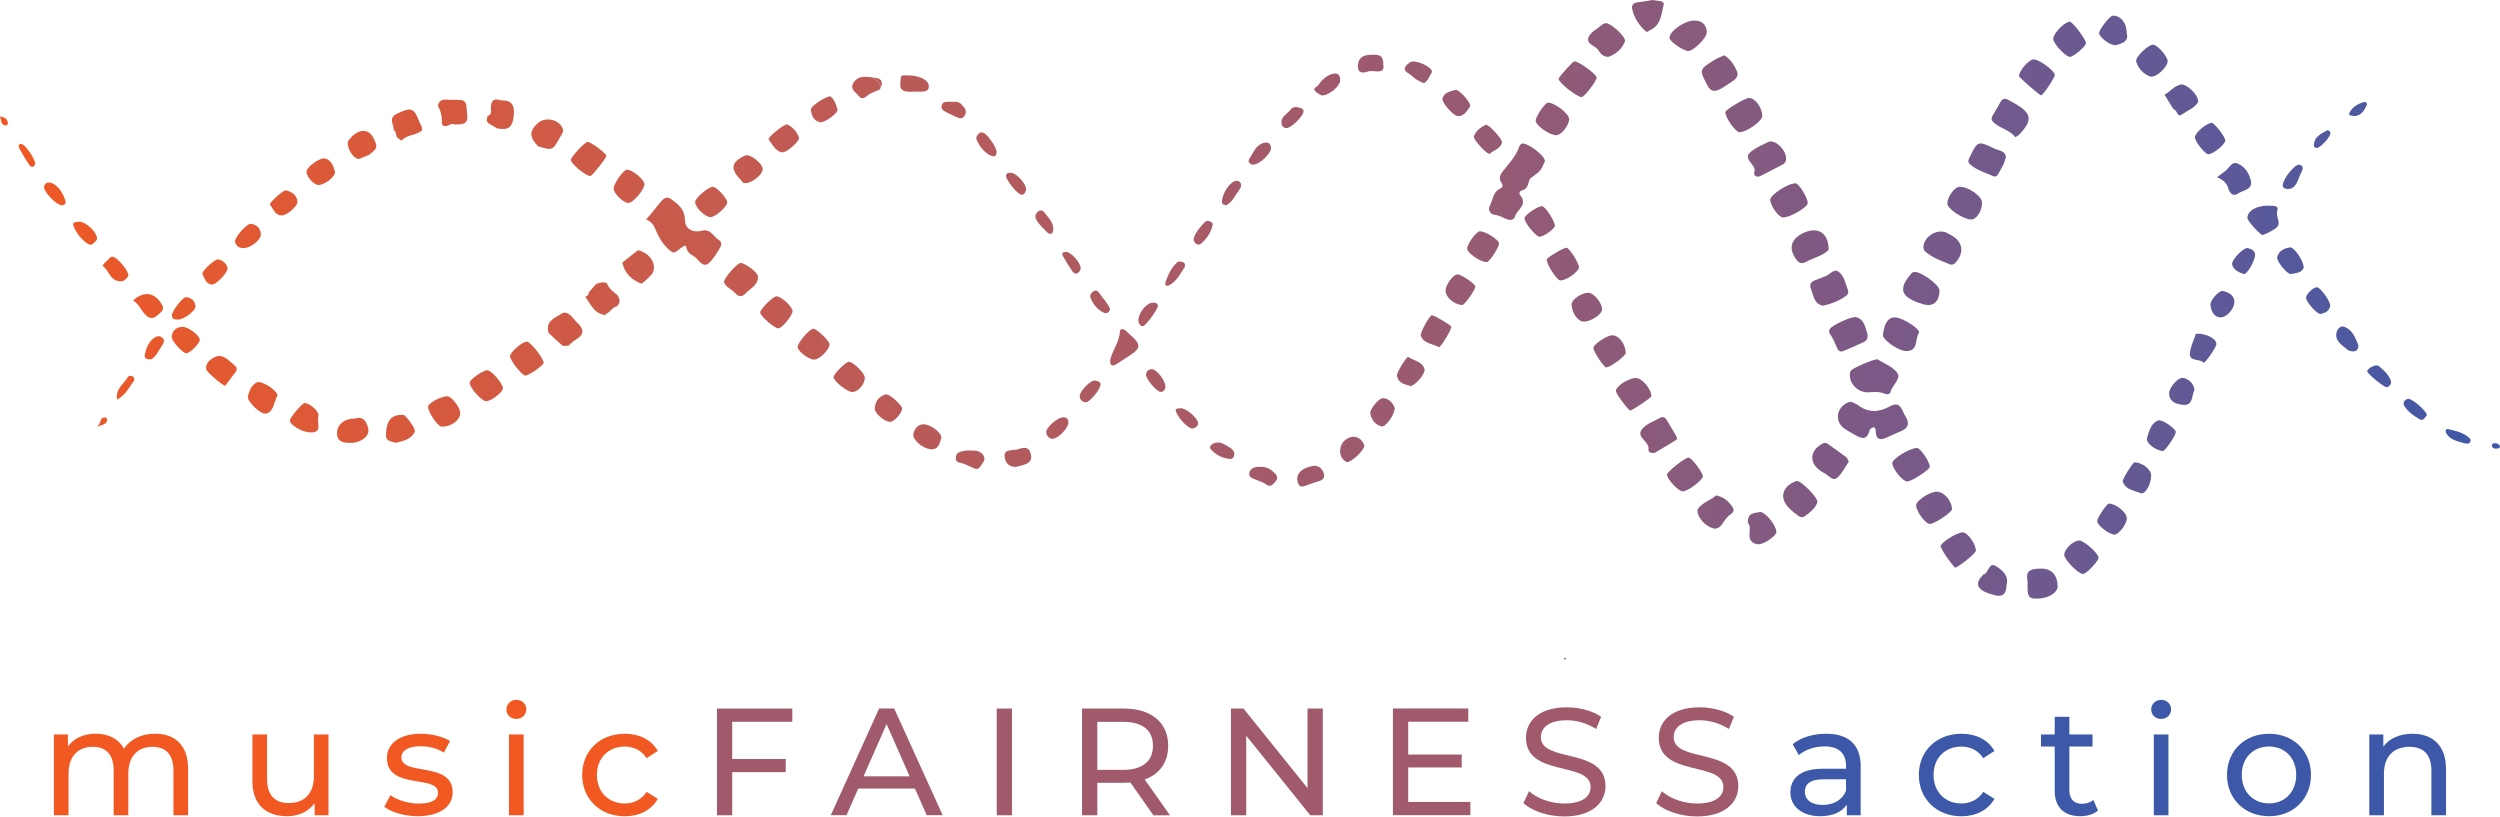 <?xml version="1.0" encoding="UTF-8"?>
<svg id="Layer_1" data-name="Layer 1" xmlns="http://www.w3.org/2000/svg" xmlns:xlink="http://www.w3.org/1999/xlink" viewBox="0 0 407.77 133.18">
  <defs>
    <style>
      .cls-1 {
        fill: url(#linear-gradient);
      }

      .cls-1, .cls-2, .cls-3, .cls-4 {
        stroke-width: 0px;
      }

      .cls-2 {
        fill: #3d58a8;
      }

      .cls-3 {
        fill: #a05a6c;
      }

      .cls-4 {
        fill: #f15822;
      }
    </style>
    <linearGradient id="linear-gradient" x1="0" y1="53.82" x2="407.77" y2="53.82" gradientUnits="userSpaceOnUse">
      <stop offset="0" stop-color="#f15822"/>
      <stop offset=".13" stop-color="#dc5938"/>
      <stop offset=".27" stop-color="#c85a4c"/>
      <stop offset=".4" stop-color="#b45a5d"/>
      <stop offset=".53" stop-color="#a05a6c"/>
      <stop offset=".66" stop-color="#8b5a7b"/>
      <stop offset=".78" stop-color="#76598a"/>
      <stop offset=".89" stop-color="#5d5998"/>
      <stop offset="1" stop-color="#3d58a8"/>
    </linearGradient>
  </defs>
  <g>
    <path class="cls-1" d="m109.68,41.16c-1.4-.96-2.23-2.4-2.82-3.87-.33-.83-.82-1.18-1.48-1.53.93-.89,1.63-1.99,2.49-2.95.75-.84,1.19-.65,1.89-.12,1.08.81,1.94,1.61,1.96,3.19.02,1.51,1.36,2.15,2.8,1.75,1.35-.38,1.85.96,2.73,1.52.71.45.31,1.07,0,1.59-.28.47-.59.93-.91,1.38-.98,1.33-1.56,1.43-2.57.19-.57-.69-1.67-.81-1.82-1.98-.07-.56-.65-.02-.91.13-.44.26-.73.79-1.36.7Z"/>
    <path class="cls-1" d="m251.99,26.29c-.09.2-.24.5-.36.8-.38.98-1.25,1.38-1.99,1.99-.43.36-.19,1.68-1.34,1.95-.32.08-.63.48-.38.77,1.37,1.58-.5,2.39-.83,3.54-.15.51-.72.65-1.26.43-.7-.29-1.33-.66-2.14-.75-.48-.05-1.08-.74-.71-1.41.53-.98.5-2.3,1.73-2.86.48-.21.42-.59.18-.93-.62-.91,0-1.62.49-2.21.95-1.14,1.92-2.24,2.42-3.68.07-.19.22-.42.39-.49.77-.32,3.8,1.88,3.8,2.85Z"/>
    <path class="cls-1" d="m301.88,65.52c.34.16.79.28,1.13.54,1.7,1.29,3.45,1.22,5.22.23,1.85-1.04,1.97.74,2.55,1.59.63.93.64,1.88-.63,2.41-.71.3-1.42.61-2.12.94-1.08.51-2.05.81-2.09-.96,0-.27-.08-.63-.43-.56-.22.04-.53.29-.58.51-.44,1.73-1.42,1.27-2.47.66-.52-.31-1.07-.59-1.57-.93-1.66-1.12-1.43-3.37.42-4.26.15-.07.31-.1.56-.17Z"/>
    <path class="cls-1" d="m306.22,58.6c.98.63,2.52,1.18,3.28,2.27.59.85-.82,1.96-1.14,3.04-.18.61-.77.38-1.27.2-.8-.29-1.63-.13-2.45-.12-1.68.02-3.1-1.5-2.9-3.11.02-.16.09-.32.18-.45.24-.35,3.51-1.83,4.3-1.83Z"/>
    <path class="cls-1" d="m297.36,49.86c-1.49-.27-1.54-1.62-1.97-2.69-.42-1.05.28-1.35,1.06-1.61.42-.14.81-.35,1.23-.48.75-.24,1.41-1.31,2.19-.77.95.66,1.13,1.95,1.54,3.01.12.31.06.66-.25.89-1.12.84-2.39,1.33-3.8,1.66Z"/>
    <path class="cls-1" d="m318.18,43.17c-1.45-.58-2.96-1.1-4.18-2.16-.15-.13-.26-.37-.27-.57-.07-1.8,2.27-3.27,3.86-2.44.24.13.48.27.72.4,1.87,1.02,2.12,2.85.63,4.47-.21.23-.44.3-.75.3Z"/>
    <path class="cls-1" d="m291.34,25.89c0,.43-.21.75-.57.94-1.17.62-2.35,1.22-3.52,1.83-.14.07-.31.13-.47.15-.55.05-.76-.42-.64-.74.47-1.25-2.16-2.09-.48-3.39.82-.63,1.81-1.06,2.74-1.52,1.07-.52,2.98,1.28,2.93,2.73Z"/>
    <path class="cls-1" d="m304.62,54.53c.05.57-.1,1.01-.53,1.21-1.14.54-2.3,1.05-3.46,1.53-.42.18-.78-.05-.95-.43-.37-.85-.7-1.71-1.26-2.47-.11-.14-.07-.44,0-.64.18-.58,3.64-2.21,4.36-2,1.41.43,1.45,1.79,1.85,2.8Z"/>
    <path class="cls-1" d="m307.12,54.64c.22-2.01.92-2.96,2.08-2.86,1.33.12,4.13,1.98,3.78,2.52-.65,1-.08,2.93-1.97,2.96-1.37.03-3.97-1.88-3.89-2.62Z"/>
    <path class="cls-1" d="m298.26,40.75c-.88.95-2.37,1.25-3.61,1.93-.46.25-1.02.41-1.49-.15-1.56-1.88-1.14-3.6,1.14-4.6,2.26-.99,3.98.1,3.96,2.82Z"/>
    <path class="cls-1" d="m287.45,18.9c.02.83-2.54,2.66-3.73,2.66-.64,0-2.35-2.44-2.3-3.28.02-.38,3.2-2.29,3.82-2.3,1.01-.02,2.17,1.52,2.21,2.92Z"/>
    <path class="cls-1" d="m316.34,47.39c0,1.98-1.2,2.83-3.01,2.11-.15-.06-.32-.08-.47-.14-2.85-1.05-3.18-2.34-1.17-4.67.1-.12.23-.25.37-.3.95-.34,4.29,2,4.29,3Z"/>
    <path class="cls-1" d="m281.22,9.02c.98.55,1.53,1.46,2.02,2.43.38.74.11,1.28-.51,1.69-.73.49-1.44,1.03-2.22,1.42-.77.38-1.44.47-2-.6-1.35-2.59-1.43-2.56,1.04-4.13.49-.32,1.06-.52,1.67-.81Z"/>
    <path class="cls-1" d="m294.86,33.1c.04.66-2.81,2.35-4.02,2.37-.69.01-2.05-1.84-2.1-2.87-.04-.79,2.85-2.69,4.12-2.7.52,0,1.94,2.26,2,3.19Z"/>
    <path class="cls-1" d="m328.73,22.39c-.99-1.29-2.71-1.46-3.74-2.63-.23-.26-.16-.61.03-.92.43-.71.84-1.42,1.24-2.14.33-.6.74-.75,1.34-.39.33.2.68.37,1.01.56,2.79,1.6,2.97,2.69.81,5.01-.18.19-.43.32-.69.51Z"/>
    <path class="cls-1" d="m327.18,25.57c-.23,1.16-.84,2.09-1.4,3.03-.08.13-.45.24-.59.17-1.28-.62-2.71-.94-3.82-1.93-.44-.39-.34-.71-.12-1.15,1.33-2.74,1.33-2.76,4.07-1.45.69.33,1.68.32,1.87,1.32Z"/>
    <path class="cls-1" d="m301.54,75.32c-.64.92-1.12,1.99-1.93,2.65-.69.56-1.33-.43-1.99-.76-.25-.12-.48-.28-.7-.43-1.9-1.3-1.73-3.35.36-4.43.27-.14.54-.15.78.01,1.04.73,2.08,1.46,3.09,2.22.19.14.25.45.4.74Z"/>
    <path class="cls-1" d="m314.77,76.13c.02.45-2.94,2.38-3.68,2.41-.72.02-2.45-2.1-2.44-3,0-.72,2.86-2.47,4.02-2.47.56,0,2.07,2.21,2.1,3.06Z"/>
    <path class="cls-1" d="m323.29,33.09c-.03,1.42-.96,2.78-1.84,2.71-1.4-.11-3.86-1.79-3.83-2.62.05-1.13,1.2-2.71,1.99-2.71,1.51-.01,3.7,1.55,3.68,2.62Z"/>
    <path class="cls-1" d="m296.44,81.87c-.27.97-1.15,1.65-2.01,2.29-.71.53-1.21-.15-1.73-.5-.27-.18-.5-.43-.74-.65-1.72-1.56-1.42-3.47.7-4.42.15-.07.31-.14.46-.14.66,0,3.28,2.58,3.32,3.4Z"/>
    <path class="cls-1" d="m318.39,83.01c.04.52-2.78,2.42-3.62,2.45-.67.02-2.1-1.87-2.24-2.96-.09-.73,1.95-2.17,3.25-2.29,1.19-.11,2.51,1.3,2.61,2.81Z"/>
    <path class="cls-1" d="m256.8,10c.73.01,3.61,2.12,3.63,2.65.02.54-2.03,3.2-2.46,3.19-.8-.03-3.77-2.39-3.75-2.99,0-.27,2.34-2.85,2.57-2.85Z"/>
    <path class="cls-1" d="m269.91,73.86c-.74.11-1.1-.17-1.03-.58.21-1.33-2.26-1.97-.96-3.4.7-.78,1.85-1.15,2.8-1.7.47-.27.85-.14,1.12.3.51.84,1.02,1.69,1.52,2.55.14.24.27.59,0,.75-1.2.76-2.44,1.47-3.46,2.08Z"/>
    <path class="cls-1" d="m335.16,12.21c.03.41-1.92,3.32-2.23,3.34-.26.01-3.6-2.91-3.61-3.15,0-.87,1.59-2.69,2.37-2.72.86-.03,3.42,1.84,3.47,2.53Z"/>
    <path class="cls-1" d="m275.33,8.31c-.83-.04-3-1.56-3.02-2.12-.04-1.09,2.49-2.85,4.02-2.84,1.27,0,2,.65,2.06,1.87.05.97-2.21,3.14-3.06,3.1Z"/>
    <path class="cls-1" d="m265.07,6.66c-.39,1.18-1.33,2-2.41,2.5-.69.32-1.47-.14-1.89-.88-.47-.84-2.14-1.04-1.66-2.22.35-.85,1.45-1.39,2.24-2.05.15-.13.38-.22.57-.23.79-.04,3.15,2.09,3.14,2.88Z"/>
    <path class="cls-1" d="m337.63,9.28c-.63.04-2.65-2.09-2.73-2.88-.08-.84,1.71-2.75,2.67-2.87.43-.05,2.63,2.83,2.67,3.5.03.49-1.97,2.2-2.62,2.25Z"/>
    <path class="cls-1" d="m339.75,93.62c-.76,0-3.04-2.33-3.06-3.11-.02-.91,1.45-2.33,2.42-2.35.79-.02,3.19,2.11,3.18,2.81,0,.56-2.02,2.66-2.54,2.65Z"/>
    <path class="cls-1" d="m322.27,89.85c-.01.43-3.21,2.97-3.43,2.72-.88-1.04-1.71-2.16-2.31-3.37-.27-.53,2.7-2.42,3.64-2.37.8.04,2.14,1.97,2.11,3.03Z"/>
    <path class="cls-1" d="m252.49,16.73c1.1,0,3.47,1.85,3.45,2.69-.03,1.07-1.28,2.64-2.11,2.63-1.09,0-3.3-1.56-3.35-2.35-.04-.63,1.55-2.97,2.01-2.96Z"/>
    <path class="cls-1" d="m277.75,77.7c-.02.62-2.54,2.5-3.3,2.45-.72-.04-2.62-2.09-2.55-2.75.06-.51,3.02-2.82,3.54-2.77.5.05,2.32,2.48,2.31,3.07Z"/>
    <path class="cls-1" d="m279.9,80.8c1.34.27,2.09,1.03,2.68,1.89.62.92-.49,1.16-.85,1.69-.12.18-.3.33-.42.51-.5.73-1.01,1.63-2.06,1.23-.95-.36-1.74-1.08-2.2-2.04-.15-.32-.26-.87-.09-1.1.78-1.07,2.11-1.4,2.94-2.18Z"/>
    <path class="cls-1" d="m95.85,23.15c.57.01,3.08,1.89,3.05,2.29-.02.37-2.31,3.26-2.6,3.27-.75.03-3.25-2.06-3.18-2.65.07-.54,2.29-2.92,2.73-2.91Z"/>
    <path class="cls-1" d="m266.82,61.65c.97-.02,2.55,1.83,2.53,2.98,0,.22-3.09,2.31-3.43,2.33-.3.02-2.33-2.72-2.35-3.18-.03-.76,2.01-2.1,3.26-2.13Z"/>
    <path class="cls-1" d="m118.08,46.04c-.02-.65,2.06-3.02,2.67-3.14.58-.11,2.81,1.45,2.87,2.17.11,1.42-1.23,1.95-2.01,2.79-.5.54-1.1.65-1.76-.1-.54-.62-1.46-.91-1.76-1.72Z"/>
    <path class="cls-1" d="m87.77,23.85c-1.14-1.12-1.65-2.27-.25-3.56,1.11-1.3,3.48-.97,4.22.56.3.63-.13,1.05-.38,1.51-1.23,2.22-1.24,2.21-3.59,1.5Z"/>
    <path class="cls-1" d="m332.83,92.74c1.82-.02,2.76,1.07,2.79,2.91.02,1.02-1.75,2.22-4.02,1.95-1.28-.15-.74-2.05-.93-3.11-.32-1.77,1.21-1.7,2.16-1.75Z"/>
    <path class="cls-1" d="m257.55,43.61c-.05.73-2.15,2.19-3.07,2.13-.56-.04-2.22-2.61-2.2-3.41,0-.31,2.78-1.95,3.24-1.92.46.03,2.07,2.58,2.02,3.2Z"/>
    <path class="cls-1" d="m351.2,7.29c.71.03,2.38,1.94,2.36,2.7-.02.98-1.97,2.81-2.88,2.48-1.07-.39-1.91-1.31-2.25-2.42-.22-.71,1.98-2.79,2.76-2.76Z"/>
    <path class="cls-1" d="m262.99,54.69c1.06,0,2.12,1.39,2.19,2.85.02.5-2.58,2.43-3.22,2.39-.36-.02-2.08-2.66-2.07-3.17.01-.61,2.21-2.08,3.1-2.07Z"/>
    <path class="cls-1" d="m102.26,27.67c.92.02,2.88,1.66,2.86,2.38-.04.95-1.94,3.13-2.67,3.06-.86-.08-2.41-1.64-2.36-2.37.06-.88,1.62-3.08,2.18-3.06Z"/>
    <path class="cls-1" d="m271.4.6c-.44,1.59-.38,3.45-2.24,4.3-.25.11-.42.5-.81.14-1.09-1.01-1.86-2.22-2.15-3.67-.1-.48.21-.91.85-.98.81-.09,1.62-.25,2.43-.39.54.08,1.08.15,1.61.23.03.1.09.16.19.18,0,.08.05.15.12.19Z"/>
    <path class="cls-1" d="m101.52,42.81c.76-.6,1.51-1.19,2.27-1.79.08-.07.17-.14.25-.21,2.08.48,3.23,2.43,2.3,3.91-.33.33-.66.66-1,.99-.23.19-.47.38-.7.57-1.62-.63-2.77-1.7-3.13-3.47Z"/>
    <path class="cls-1" d="m132.65,53.63c.55-.02,2.61,1.93,2.65,2.51.06.82-1.61,2.49-2.51,2.52-.81.03-2.63-1.34-2.69-2.02-.06-.67,1.9-2.99,2.56-3.01Z"/>
    <path class="cls-1" d="m244.5,39.71c.03.58-1.53,2.98-1.96,3.03-.95.1-3.22-1.45-3.23-2.2-.01-.72,1.45-2.75,2.02-2.81.84-.08,3.15,1.35,3.18,1.98Z"/>
    <path class="cls-1" d="m115.94,35.42c-.87.05-2.56-1.58-2.56-2.47,0-.64,2.06-2.42,2.87-2.48.57-.04,2.31,1.8,2.36,2.51.05.66-1.85,2.39-2.68,2.43Z"/>
    <path class="cls-1" d="m370.04,33.54c.56.1,1.75-.19,1.4.88-.32.98.8,1.99-.19,2.76-.63.49-1.39.84-2.14,1.15-.34.14-2.51-2.27-2.53-2.72-.06-1.19,1.39-2.08,3.46-2.07Z"/>
    <path class="cls-1" d="m358.56,16.58c-.49.99-1.74,1.43-2.73,2.12-.68.48-.68-.59-1.14-.79-.22-.1-.37-.4-.51-.63-.39-.61-.75-1.22-1.13-1.84.91-.48,1.55-1.4,2.61-1.65.86-.21,2.85,1.51,2.89,2.79Z"/>
    <path class="cls-1" d="m129.28,50.75c-.02.73-1.75,2.81-2.33,2.81-.63,0-2.95-2.03-2.96-2.59,0-.55,2.1-2.64,2.66-2.64.78,0,2.64,1.72,2.62,2.43Z"/>
    <path class="cls-1" d="m285.1,85.31c-.13-1.72,1.09-1.6,1.9-1.79.83-.19,2.74,2.18,2.74,3.25,0,.64-2.2,2.22-3.19,1.99-2.14-.5-.56-2.64-1.45-3.46Z"/>
    <path class="cls-1" d="m256.33,49.68c0-.8,1.53-1.89,2.72-1.93.86-.02,2.22,1.58,2.27,2.68.04.81-1.85,2.07-3.04,2.03-.93-.03-1.92-1.45-1.94-2.78Z"/>
    <path class="cls-1" d="m346.9,84.53c0,.96-1.29,2.65-2.02,2.66-.86.01-2.8-1.51-2.81-2.19,0-.54,1.55-2.86,1.92-2.86,1.13,0,2.92,1.47,2.91,2.4Z"/>
    <path class="cls-1" d="m251.14,38.61c-.64,0-2.53-2.33-2.48-3.03.04-.54,2.2-1.99,2.87-1.94.53.04,2.03,2.33,2.08,3.16.03.48-1.81,1.82-2.48,1.81Z"/>
    <path class="cls-1" d="m350.87,77.54c0,1.5-1,3.22-1.75,2.89-1.04-.45-2.43-.54-2.88-1.88-.13-.38,1.68-3.16,1.94-3.15,1.26.05,2.69,1.18,2.69,2.15Z"/>
    <path class="cls-1" d="m233.53,51.42c.36-.03,3.14,1.6,3.18,1.87.08.44-1.77,3.48-2.03,3.33-1.01-.58-2.44-.53-2.93-1.86-.17-.46,1.42-3.31,1.78-3.34Z"/>
    <path class="cls-1" d="m361.61,28.92c.63-.48,1-.79,1.39-1.07.63-.45.98-1.58,1.99-1.17,1.2.49,1.89,1.64,2.14,2.8.33,1.49-1.32,1.53-2.12,2.11-.66.47-1.3.04-1.55-.84-.23-.81-.77-1.43-1.85-1.83Z"/>
    <path class="cls-1" d="m360.21,25.17c-.54,0-2.21-2.09-2.2-2.76,0-.73,1.8-2.29,2.72-2.37.43-.04,2.21,2.25,2.23,2.87.02.61-1.97,2.24-2.75,2.25Z"/>
    <path class="cls-1" d="m352.78,73.56c-1.15-.05-2.84-1.34-2.59-2.1.35-1.09.6-2.42,1.83-2.88.66-.25,2.87,1.38,2.87,1.88,0,.57-1.73,3.12-2.11,3.1Z"/>
    <path class="cls-1" d="m81.11,20.95c-.31-.18-.62-.37-.94-.55-.33-.21-.75-.32-.78-.82.04-.21.08-.42.13-.63.67-.26.61-.8.54-1.35.07-.67.07-1.39,1.05-1.38.27.06.54.16.81.16,1.72,0,2.02.99,1.88,2.47-.18,1.88-.83,2.44-2.69,2.1Z"/>
    <path class="cls-1" d="m141.05,61.55c.04,1.1-1.07,2.39-2.05,2.39-.81,0-3.03-1.78-3.04-2.44,0-.5,1.97-2.47,2.5-2.49.66-.03,2.57,1.85,2.59,2.54Z"/>
    <path class="cls-1" d="m327.28,95.39q0,2.24-1.95,1.68c-.42-.12-.84-.23-1.25-.39-1.67-.64-1.9-1.66-.66-2.87.04-.04.07-.1.12-.11.85-.23.82-2.09,2.01-1.36,1.08.65,2.15,1.63,1.73,3.05Z"/>
    <path class="cls-1" d="m346.88,5.39c.4,1.35-.73,1.7-1.73,1.96-.82.21-2.77-1.28-2.77-1.94,0-.62,1.77-2.86,2.26-2.86,1.26,0,2.25,1.18,2.24,2.84Z"/>
    <path class="cls-1" d="m235.79,47.34c.04-.96,1.27-2.61,1.95-2.59.65.01,2.95,1.61,2.9,2.01-.08.65-1.8,3.04-2.16,3-1.42-.14-2.73-1.32-2.69-2.42Z"/>
    <path class="cls-1" d="m120.97,29.54c-.06-.09-.12-.19-.19-.26-1.72-1.74-1.5-2.87.77-3.92.73-.34,2.84,1.28,2.85,2.19.02,1.03-2.07,2.57-3.13,2.3-.1-.1-.2-.2-.3-.31Z"/>
    <path class="cls-1" d="m181.1,58.64c.38-1.57,1.51-2.89,1.56-4.59.01-.38.43-.44.77-.26.14.08.24.22.37.32,2.58,2.26,2.55,2.59-.35,4.4-.42.26-.81.56-1.23.82-.79.49-1.23.37-1.12-.69Z"/>
    <path class="cls-1" d="m128.39,20.29c.87.4,1.58,1.15,1.93,2.15.19.56-2.1,2.57-2.82,2.41-1.07-.25-1.51-1.31-2.13-2.09-.22-.28,2.3-2.43,3.02-2.47Z"/>
    <path class="cls-1" d="m230.06,62.96c-.87-.27-1.99-.4-2.21-1.69-.08-.49,1.63-3.2,1.84-3.05.92.62,2.28.72,2.66,1.97.21.7-1.49,2.73-2.3,2.77Z"/>
    <path class="cls-1" d="m357.92,63.65c-.46.82-.17,2.5-1.77,2.39-.94-.07-2.32-.37-2.35-1.83-.02-1.03,1.44-2.63,2.19-2.58.95.07,1.97,1.06,1.92,2.02Z"/>
    <path class="cls-1" d="m242.98,25.1c-.55.03-2.75-2.41-2.58-2.87.33-.89,1.1-1.47,1.93-1.87.41-.2,2.78,2.34,2.65,2.88-.25,1.1-1.41,1.25-2.01,1.87Z"/>
    <path class="cls-1" d="m358.17,54.43c1.72-.07,3.36.83,3.34,1.67-.01.59-1.92,3.26-2.09,3.06-.64-.72-2.31-.13-2.23-1.48.07-1.14.66-2.25.98-3.25Z"/>
    <path class="cls-1" d="m375.76,43.64c-.32.88-1.28.89-2.09,1.06-.55.11-2.4-2.12-2.25-2.75.25-1.03,1.13-1.45,2.07-1.6.67-.11,2.26,2.16,2.26,3.3Z"/>
    <path class="cls-1" d="m227.5,66.5c.04,1.06-1.5,3.21-2.14,3.05-1.04-.26-1.67-1.05-1.85-2.1-.12-.69,1.4-2.55,2.08-2.51,1.05.07,1.57.84,1.91,1.56Z"/>
    <path class="cls-1" d="m145.19,68.81c-.91,0-2.57-1.39-2.51-2.24.08-1.12.69-1.96,1.82-2.24.54-.13,2.61,1.74,2.64,2.27.04.71-1.28,2.21-1.95,2.21Z"/>
    <path class="cls-1" d="m150.77,69.21c1.32.14,2.98,1.55,2.75,2.32-.25.82-.52,1.88-1.71,1.75-1.39-.14-3.02-1.61-2.83-2.49.22-.98.83-1.64,1.79-1.59Z"/>
    <path class="cls-1" d="m135.46,15.72c.62.5.92,1.33,1.15,2.13.16.54-2.14,2.24-2.84,2.09-1.09-.22-1.39-1.14-1.52-2.08-.07-.5,2.43-2.19,3.21-2.14Z"/>
    <path class="cls-1" d="m362.16,51.77c-1.04-.06-1.5-.95-1.62-2.04-.08-.73,1.42-2.41,2.02-2.27.85.2,1.72.57,1.87,1.57.16,1.12-1.09,2.73-2.27,2.74Z"/>
    <path class="cls-1" d="m239.83,17.3c-.5.66-.89,1.6-1.97,1.65-.77.03-2.77-2.25-2.57-2.93.29-.97,1.29-1.09,2.08-1.36.52-.18,2.5,1.98,2.45,2.64Z"/>
    <path class="cls-1" d="m219.72,75.38c-.68-.28-1.15-.94-1.14-1.8.02-1.24.81-2.11,1.94-2.32.88-.16,1.69.46,2,1.36.19.57-1.89,2.7-2.8,2.76Z"/>
    <path class="cls-1" d="m377.94,46.86c.56.03,2.25,2.39,2.13,3.06-.15.8-.83,1.14-1.52,1.29-.57.13-2.46-2.03-2.41-2.65.04-.64,1.21-1.74,1.8-1.71Z"/>
    <path class="cls-1" d="m214.31,75.97c.94.02,1.46.57,1.64,1.38.18.78-.42,1.03-1.05,1.2-.48.13-.94.32-1.41.47-.6.19-1.37.71-1.73-.11-.32-.73-.23-1.59.58-2.2.61-.46,1.28-.6,1.96-.74Z"/>
    <path class="cls-1" d="m143.52,14.6c-.55.24-1.13.43-1.65.72-.62.35-1.15,1.24-1.9.23-.42-.57-1.33-.95-.83-1.92.47-.9,1.27-1.16,2.21-1.1.38.02.77.08,1.15.13.51.56,1.34.95,1.01,1.95Z"/>
    <path class="cls-1" d="m165.61,76.16c-1.09-.05-1.59-.64-1.74-1.61-.17-1.1.68-1.04,1.36-1.17.27-.05.56,0,.81-.1.98-.34,1.85-.48,2.11.88.25,1.31-.72,1.53-1.62,1.79-.31.09-.63.15-.91.21Z"/>
    <path class="cls-1" d="m158.67,73.48c.49.03,1.37.05,1.8.93.32.65-.2,1.08-.52,1.6-.36.58-.7.57-1.22.31-.48-.24-1-.44-1.49-.66-.55-.24-1.46-.08-1.34-1.09.11-.94.95-.91,1.6-1.07.26-.06.55-.01,1.16-.01Z"/>
    <path class="cls-1" d="m384.67,56.28c.01.74-.3,1.09-.99,1.03-.26-.02-.58-.08-.76-.24-.86-.77-2.1-1.38-1.82-2.81.1-.51.6-1.22,1.3-.95,1.34.51,1.78,1.81,2.26,2.96Z"/>
    <path class="cls-1" d="m367.83,41.55c-.07,1.16-1.4,3.31-1.87,3.15-.81-.28-1.67-.68-1.88-1.56-.17-.72,1.89-2.8,2.51-2.68.68.14,1.22.47,1.24,1.09Z"/>
    <path class="cls-1" d="m205.66,76.15c.94-.04,1.71.41,2.36,1.14.45.51.36.9-.1,1.4-.43.48-.82.78-1.36.35-.45-.36-.97-.48-1.46-.7-.57-.26-1.47-.37-1.33-1.18.15-.89,1-1.03,1.88-1.01Z"/>
    <path class="cls-1" d="m148.86,14.96c-.26-.02-.92.07-1.45-.15-.85-.37-.5-1.24-.51-1.92-.01-.81.66-.56,1.1-.58.44-.02.89,0,1.31.1,1.05.24,2.29.74,2.18,1.81-.1,1-1.44.66-2.65.74Z"/>
    <path class="cls-1" d="m225.62,10.53c.19.86-.23,1.21-1.17,1.11-.44-.05-.92-.11-1.31.02-.85.29-1.63.29-1.65-.74-.02-.91.33-1.81,1.56-1.94,2.04-.2,2.58.07,2.58,1.54Z"/>
    <path class="cls-1" d="m233.58,11.71c-.29.5-.55,1.16-1,1.64-.42.45-.84-.07-1.29-.25-.59-.24-.93-.75-1.42-1.03-1.31-.74-.63-1.36.1-1.9.73-.54,3.54.63,3.61,1.54Z"/>
    <path class="cls-1" d="m215.57,15.57c-.27-.18-.77-.36-1.05-.71-.45-.56.31-.67.52-.99.56-.84,1.28-1.52,2.26-1.81.92-.27,1.37.2,1.29,1.12-.08.95-1.89,2.45-3.02,2.39Z"/>
    <path class="cls-1" d="m389.29,63.16c-.45.03-3.16-2.22-3.18-2.58-.02-.48,1.44-1.26,1.88-.88.78.66,1.61,1.36,1.96,2.36.18.51-.13.95-.65,1.1Z"/>
    <path class="cls-1" d="m171.65,71.57c-.58-.04-.91-.45-1-1.04-.11-.77,1.84-2.46,2.77-2.46.55,0,.81.27.85.78.07.89-1.61,2.69-2.62,2.72Z"/>
    <path class="cls-1" d="m162.55,24.68c.03.62-.22,1.02-.87.73-1.16-.51-1.87-1.48-2.38-2.6-.18-.4.08-.75.35-1.02.27-.26.58-.22.9-.05.6.31,1.96,2.29,1.99,2.94Z"/>
    <path class="cls-1" d="m395.84,67.73c-.29.3-.55,1-1.16.66-.94-.53-1.86-1.17-2.46-2.09-.34-.52-.15-1.09.56-1.24.58-.12,3.06,1.98,3.06,2.66Z"/>
    <path class="cls-1" d="m212.63,18.07c.07.84-2.14,2.91-2.85,2.83-.36-.04-.64-.24-.72-.59-.3-1.24.88-1.67,1.43-2.42.45-.61,1.2-.45,1.83-.2.16.06.26.3.31.37Z"/>
    <path class="cls-1" d="m204.33,26.86c-.39-.01-.87-.49-.58-.92.65-.94,1-2.2,2.28-2.6.71-.22,1.24-.04,1.28.78.04.9-1.85,2.75-2.98,2.74Z"/>
    <path class="cls-1" d="m192.63,66.59c.86,0,2.62,1.52,2.78,2.33.06.32-.06.53-.29.7-.32.25-.68.39-1.06.15-.95-.61-1.66-1.45-2.17-2.44-.43-.84.32-.69.73-.74Z"/>
    <path class="cls-1" d="m179.51,62.69c-.04.92-1.9,3.03-2.42,2.94-.6-.1-1.02-.42-.97-1.1.05-.78,1.72-2.5,2.43-2.46.52.03.96.24.97.62Z"/>
    <path class="cls-1" d="m188.86,49.9c.04.47-1.93,3.19-2.37,3.27-.4.07-.59-.15-.73-.49-.46-1.16,1.2-3.45,2.42-3.31.34.04.68.07.67.53Z"/>
    <path class="cls-1" d="m155.2,16.6c.54.02,1.11-.09,1.56.36.53.53,1.05,1.12.61,1.87-.46.78-1.13.38-1.73.09-.3-.15-.62-.25-.9-.42-.5-.3-1.29-.48-1.17-1.21.15-.89,1-.64,1.64-.69Z"/>
    <path class="cls-1" d="m197.82,36.57c-.32,1.49-1.05,2.42-1.97,3.21-.21.18-.53.15-.77-.03-.35-.25-.47-.66-.33-1.03.38-.98,1.07-1.78,1.8-2.52.27-.27.61-.18.92-.04.3.13.35.39.35.4Z"/>
    <path class="cls-1" d="m373.45,30.81c-1.08.1-1.26-.39-1.04-1,.39-1.03,1.08-1.89,1.9-2.63.29-.26.7-.44,1.06-.18.39.29.18.73.02,1.05-.57,1.05-.69,2.48-1.93,2.77Z"/>
    <path class="cls-1" d="m189.28,63.92c-.66-.07-2.41-2.14-2.35-2.82.04-.49.33-.82.83-.88.96-.11,2.67,2.28,2.27,3.19-.13.31-.35.55-.75.5Z"/>
    <path class="cls-1" d="m201.34,74.03c-.04.54-.28.85-.72.82-1.25-.08-2.29-.65-3.12-1.55-.27-.3-.09-.64.2-.83.73-.49,1.48-.31,2.15.09.63.37,1.41.66,1.49,1.48Z"/>
    <path class="cls-1" d="m164.9,28.19c.99.04,2.69,2.07,2.45,2.83-.17.53-.49,1.07-1.2.51-.79-.62-1.38-1.43-1.87-2.28-.44-.75-.09-1.13.62-1.07Z"/>
    <path class="cls-1" d="m200.05,33.45c-.79.02-.8-.47-.71-.9.23-1.09.74-2.01,1.61-2.75.4-.34.85-.39,1.19-.18.41.26.34.85.1,1.18-.7.94-1.16,2.1-2.19,2.65Z"/>
    <path class="cls-1" d="m171.8,37.45c-.04.14-.05.48-.22.62-.2.16-.54.07-.75-.15-.65-.67-1.36-1.27-1.81-2.11-.29-.53-.09-.98.3-1.32.45-.38.85-.08,1.12.28.58.78,1.38,1.45,1.36,2.68Z"/>
    <path class="cls-1" d="m181.05,50.42c-.16.73-.69.75-1.14.52-.96-.5-1.61-1.33-2.02-2.32-.2-.49.11-.86.48-1.12.43-.3.75.03.96.34.57.86,1.37,1.59,1.72,2.57Z"/>
    <path class="cls-1" d="m193.23,43.58c-.68.97-1.23,2.25-2.5,2.94-.6.33-.74-.16-.62-.51.4-1.18.93-2.32,1.86-3.19.26-.24.74-.19,1.1,0,.22.12.24.34.17.75Z"/>
    <path class="cls-1" d="m176.27,43.76c-.04.35-.21.62-.51.79-.36.2-.67-.03-.84-.28-.55-.81-1.07-1.64-1.55-2.5-.31-.55.12-.67.53-.68.8-.01,2.43,1.86,2.36,2.67Z"/>
    <path class="cls-1" d="m402.08,72.32c-.1-.02-.15-.03-.21-.04-1.09-.34-2.28-.53-2.9-1.66-.14-.25-.02-.7.26-.64,1.17.25,2.36.5,3.32,1.27.25.2.55.44.36.83-.19.38-.55.27-.83.24Z"/>
    <path class="cls-1" d="m377.91,24.12c-.48.02-.54-.33-.49-.65.16-1.24,1.2-1.68,2.12-2.19.21-.12.52.07.57.41.09.55-1.63,2.46-2.2,2.44Z"/>
    <path class="cls-1" d="m384.01,18.93c-.4-.08-1.06,0-.79-.55.45-.91,1.34-1.43,2.31-1.73.31-.1.62.18.51.45-.39.93-.91,1.77-2.03,1.84Z"/>
    <path class="cls-1" d="m407.76,72.73c.03.31-.18.4-.39.43-.38.05-.79.05-.92-.42-.07-.25.12-.4.36-.44.42-.07.73.11.95.44Z"/>
    <path class="cls-1" d="m143.52,14.6c.33-.99-.5-1.39-1.01-1.95,1.41.1,1.6.82,1.01,1.95Z"/>
    <path class="cls-1" d="m255.25,107.64c-.1-.11-.23-.24-.04-.36.05-.03.17.07.26.11-.07.08-.15.16-.22.24Z"/>
    <path class="cls-1" d="m271.4.6c-.08-.04-.12-.1-.12-.19.06.05.1.11.12.19Z"/>
    <path class="cls-1" d="m120.97,29.54c.1.1.2.2.3.31-.1-.1-.2-.2-.3-.31Z"/>
    <path class="cls-1" d="m91.82,56.43c-.34-.3-.68-.59-1.02-.89-.44-.41-.87-.82-1.31-1.23-.61-1.96,1.04-2.44,2.18-3.19.47-.31,1.07-.01,1.48.4.35.35.62.77.98,1.1,1.19,1.07,1.19,1.98-.27,2.81-.42.24-.75.63-1.13.95-.3.02-.61.04-.91.05Z"/>
    <path class="cls-1" d="m88.67,59.19c-.03.41-2.43,2.08-2.98,2.07-.55,0-2.55-2.54-2.5-3.18.05-.67,2.05-2.39,2.74-2.36.61.02,2.79,2.79,2.74,3.47Z"/>
    <path class="cls-1" d="m72.01,69.59c-.6-.02-2.16-2.33-2.19-3.23-.02-.59,2.13-1.76,3.16-1.72.74.03,2.16,1.95,2.09,2.82-.09,1.16-1.56,2.18-3.06,2.13Z"/>
    <path class="cls-1" d="m98.39,46.03c.2.05.4.11.6.16.3.88,1.04,1.37,1.7,1.94.45.64.56,1.27-.1,1.85-.68.14-.98.8-1.54,1.11-.21-.01-.3.1-.32.29h0c-1.83-.18-2.36-1.78-3.28-2.96.34-.1.57-.29.57-.68.36-.43.71-.85,1.07-1.28.37-.34.86-.33,1.31-.42Z"/>
    <path class="cls-1" d="m82.02,63.35c0,.64-1.96,2.12-2.73,2.09-.78-.04-2.7-2.21-2.68-3.04.01-.5,2.18-2.02,2.88-2.01.68,0,2.55,2.19,2.54,2.96Z"/>
    <path class="cls-1" d="m71.42,17.27c.28-1.36,1.38-.96,2.23-.98,2.4-.05,2.4-.02,2.53,2.31.32,1.76-.89,1.7-2.05,1.71-.67-.42-1.39.82-2.05-.06.03-1.05-.1-2.06-.66-2.98Z"/>
    <path class="cls-1" d="m64.2,21.17c.09-.88-.98-1.88.55-2.62,2.27-1.11,2.81-1.01,3.66,1.35.09.24.24.47.36.7.03.22.06.43.08.65-.96.88-2.49.65-3.36,1.7-.24-.18-.48-.37-.73-.55l-.05-.1c-.17-.37-.07-.87-.52-1.12Z"/>
    <path class="cls-1" d="m50.42,70.5c-1.21-.03-3.16-1.23-3.14-1.92.01-.49,2.05-2.87,2.42-2.84.91.06,2.48,1.46,2.23,2.16-.34.93.88,2.86-1.51,2.61Z"/>
    <path class="cls-1" d="m64.52,72.23c-.64-.25-1.59-.23-1.57-1.21.05-2.49.87-3.4,2.83-3.36.38,0,2.08,2.31,1.88,2.74-.59,1.29-1.87,1.52-3.14,1.83Z"/>
    <path class="cls-1" d="m42.12,62.31c1.28.08,3.42,1.73,3.09,2.3-.55.99-.54,2.54-1.8,2.85-.91.22-3.19-2.11-2.99-2.81.29-1.01.67-2.06,1.69-2.34Z"/>
    <path class="cls-1" d="m57.94,68.27c1.42-.48,1.95.71,2.14,1.77.2,1.15-1.3,2.18-2.76,2.2-1.11.02-2.28-.1-2.35-1.41-.08-1.57,1.18-2.57,2.97-2.57Z"/>
    <path class="cls-1" d="m58.53,25.93c-1.03-.02-2.3-2.35-1.61-3.13.64-.73,1.46-1.57,2.54-1.44,1.03.11,1.47,1.07,1.81,1.95.42,1.06-.5,1.43-1.09,1.95-.55.23-1.1.45-1.65.68Z"/>
    <path class="cls-1" d="m36.76,62.9c-.48.02-3.06-2.25-3.12-2.64-.19-1.22,1-1.86,1.59-2.09,1.21-.47,2.16.73,3.06,1.46.76.62,0,1.17-.35,1.67-.39.57-.82,1.12-1.18,1.59Z"/>
    <path class="cls-1" d="m52.89,25.83c1.04.13,1.46,1.14,1.74,2.12.22.77-1.64,2.23-2.69,2.22-.74,0-1.98-1.38-1.95-2.17.03-.68,1.82-2.14,2.9-2.17Z"/>
    <path class="cls-1" d="m32.59,55.39c.03.58-1.56,2.2-2.2,2.24-.52.03-2.45-2.04-2.39-2.7.09-.98.71-1.56,1.73-1.62.89-.06,2.83,1.36,2.86,2.09Z"/>
    <path class="cls-1" d="m44.02,33.36c.02-.44,2.21-2.39,2.6-2.31.98.2,1.75.74,1.9,1.78.11.78-1.79,2.38-2.63,2.31-1.15-.09-1.32-1.16-1.88-1.78Z"/>
    <path class="cls-1" d="m21.71,49c1.8-1.61,3.55-1.3,4.71.69.42.73-.01,1.12-.48,1.52-.58.49-1.15,1.01-1.98.35-.91-.73-1.2-1.95-2.26-2.55Z"/>
    <path class="cls-1" d="m37.13,43.75c-.02.8-1.93,2.75-2.61,2.67-1-.11-1.12-1.07-1.5-1.71-.23-.39,2.02-2.5,2.56-2.4.8.15,1.35.66,1.55,1.45Z"/>
    <path class="cls-1" d="m39.81,40.45c-.78.08-1.31-.33-1.47-1.01-.16-.64,1.92-3,2.55-2.93.99.11,1.61.73,1.66,1.72.04.88-1.71,2.24-2.74,2.22Z"/>
    <path class="cls-1" d="m18.24,41.86c.87-.07,3.04,2.67,2.65,3.21-.33.46-.71.96-1.59.78-1.41-.28-1.54-1.72-2.48-2.42-.27-.2.65-.86,1.03-1.31.13-.15.34-.23.39-.26Z"/>
    <path class="cls-1" d="m12.87,36.15c1.14,0,2.86,1.65,2.95,2.64.04.49-.36.62-.58.89-.29.35-.67.26-1.03.01-.96-.67-1.66-1.58-2.14-2.62-.49-1.06.48-.75.81-.92Z"/>
    <path class="cls-1" d="m29.05,52.12c-.42-.04-.98.07-1.01-.69-.02-.65,1.75-3.01,2.32-2.96.85.07,1.43.62,1.53,1.46.09.71-1.88,2.19-2.84,2.2Z"/>
    <path class="cls-1" d="m10,33.46c-.79,0-2.98-2.27-2.81-3.03.21-.91,1.1-.71,1.58-.41.95.59,1.51,1.58,1.87,2.63.17.49-.04.88-.64.81Z"/>
    <path class="cls-1" d="m24.63,58.61c-.8.05-1.12-.24-1.01-.76.21-1.02.58-2.01,1.43-2.67.35-.27.86-.52,1.35-.16.54.4.34.89.06,1.29-.6.85-.98,1.9-1.83,2.3Z"/>
    <path class="cls-1" d="m19.1,65.17c-.31-1.8,1.15-2.55,1.77-3.69.13-.24.63-.24.9.02.12.11.19.46.1.58-.8,1.07-1.37,2.35-2.76,3.1Z"/>
    <path class="cls-1" d="m3.44,23.47c.67,0,2.51,2.76,2.28,3.35-.22.56-.67.45-.88.15-.63-.89-1.18-1.83-1.7-2.79-.15-.27-.15-.66.3-.72Z"/>
    <path class="cls-1" d="m15.8,69.66c.13-.16.26-.32.38-.49.29-.4.19-1.14.97-1.08.27.02.36.23.32.45-.12.66-.69.74-1.2.9-.15.05-.3.11-.45.16,0,0-.03.06-.03.06Z"/>
    <path class="cls-1" d="m0,19c.89.12,1.27.49,1.29,1.18,0,.1-.2.29-.31.28-.86-.03-.73-.75-.98-1.46Z"/>
    <path class="cls-1" d="m15.83,69.6s.01.07.02.11c.02-.04.05-.08.07-.13-.04.02-.07.04-.11.07,0,0,.02-.05.02-.05Z"/>
    <path class="cls-1" d="m99.04,51.09c-.11.1-.21.19-.32.29.02-.19.12-.3.32-.29Z"/>
  </g>
  <g>
    <path class="cls-4" d="m30.68,125.39v7.59h-2.39v-7.31c0-2.59-1.24-3.86-3.41-3.86-2.39,0-3.95,1.52-3.95,4.38v6.79h-2.39v-7.31c0-2.59-1.24-3.86-3.41-3.86-2.39,0-3.95,1.52-3.95,4.38v6.79h-2.39v-13.18h2.29v1.96c.95-1.34,2.56-2.09,4.55-2.09s3.71.8,4.58,2.44c1-1.49,2.84-2.44,5.07-2.44,3.21,0,5.4,1.84,5.4,5.72Z"/>
    <path class="cls-4" d="m53.58,119.8v13.18h-2.26v-1.99c-.97,1.37-2.61,2.14-4.48,2.14-3.41,0-5.67-1.86-5.67-5.74v-7.59h2.39v7.31c0,2.59,1.29,3.88,3.56,3.88,2.49,0,4.08-1.54,4.08-4.38v-6.81h2.39Z"/>
    <path class="cls-4" d="m62.68,131.59l1-1.89c1.12.8,2.91,1.37,4.63,1.37,2.21,0,3.13-.67,3.13-1.79,0-2.96-8.33-.4-8.33-5.65,0-2.36,2.11-3.95,5.5-3.95,1.72,0,3.66.45,4.8,1.19l-1.02,1.89c-1.19-.77-2.51-1.04-3.81-1.04-2.09,0-3.11.77-3.11,1.81,0,3.11,8.36.57,8.36,5.7,0,2.39-2.19,3.9-5.7,3.9-2.19,0-4.35-.67-5.45-1.54Z"/>
    <path class="cls-4" d="m82.6,115.72c0-.87.7-1.57,1.62-1.57s1.62.67,1.62,1.52c0,.9-.67,1.59-1.62,1.59s-1.62-.67-1.62-1.54Zm.42,4.08h2.39v13.18h-2.39v-13.18Z"/>
    <path class="cls-4" d="m94.96,126.39c0-3.93,2.91-6.71,6.96-6.71,2.36,0,4.33.97,5.37,2.81l-1.82,1.17c-.85-1.29-2.14-1.89-3.58-1.89-2.59,0-4.53,1.81-4.53,4.63s1.94,4.65,4.53,4.65c1.44,0,2.74-.6,3.58-1.89l1.82,1.14c-1.05,1.84-3.01,2.84-5.37,2.84-4.05,0-6.96-2.81-6.96-6.74Z"/>
    <path class="cls-3" d="m119.43,117.73v6.07h8.73v2.14h-8.73v7.04h-2.49v-17.41h12.29v2.16h-9.8Z"/>
    <path class="cls-3" d="m149.24,128.62h-9.25l-1.92,4.35h-2.56l7.88-17.41h2.46l7.91,17.41h-2.61l-1.92-4.35Zm-.87-1.99l-3.76-8.53-3.76,8.53h7.51Z"/>
    <path class="cls-3" d="m162.57,115.57h2.49v17.41h-2.49v-17.41Z"/>
    <path class="cls-3" d="m188.13,132.98l-3.76-5.35c-.35.02-.72.05-1.09.05h-4.3v5.3h-2.49v-17.41h6.79c4.53,0,7.26,2.29,7.26,6.07,0,2.69-1.39,4.63-3.83,5.5l4.13,5.85h-2.71Zm-.07-11.34c0-2.49-1.67-3.9-4.85-3.9h-4.23v7.83h4.23c3.18,0,4.85-1.44,4.85-3.93Z"/>
    <path class="cls-3" d="m215.76,115.57v17.41h-2.04l-10.45-12.98v12.98h-2.49v-17.41h2.04l10.45,12.98v-12.98h2.49Z"/>
    <path class="cls-3" d="m239.83,130.81v2.16h-12.63v-17.41h12.29v2.16h-9.8v5.35h8.73v2.11h-8.73v5.62h10.15Z"/>
    <path class="cls-3" d="m248.48,130.99l.92-1.94c1.29,1.17,3.51,2.01,5.74,2.01,3.01,0,4.3-1.17,4.3-2.69,0-4.25-10.54-1.57-10.54-8.03,0-2.69,2.09-4.97,6.66-4.97,2.04,0,4.15.55,5.6,1.54l-.82,1.99c-1.52-.97-3.23-1.42-4.78-1.42-2.96,0-4.23,1.24-4.23,2.76,0,4.25,10.54,1.59,10.54,7.98,0,2.66-2.14,4.95-6.74,4.95-2.66,0-5.27-.9-6.66-2.19Z"/>
    <path class="cls-3" d="m270.14,130.99l.92-1.94c1.29,1.17,3.51,2.01,5.74,2.01,3.01,0,4.3-1.17,4.3-2.69,0-4.25-10.54-1.57-10.54-8.03,0-2.69,2.09-4.97,6.66-4.97,2.04,0,4.15.55,5.6,1.54l-.82,1.99c-1.52-.97-3.23-1.42-4.78-1.42-2.96,0-4.23,1.24-4.23,2.76,0,4.25,10.54,1.59,10.54,7.98,0,2.66-2.14,4.95-6.74,4.95-2.66,0-5.27-.9-6.66-2.19Z"/>
    <path class="cls-2" d="m303.49,125.02v7.96h-2.26v-1.74c-.8,1.19-2.26,1.89-4.33,1.89-2.98,0-4.87-1.59-4.87-3.88,0-2.11,1.37-3.86,5.3-3.86h3.78v-.47c0-2.01-1.17-3.18-3.53-3.18-1.57,0-3.16.55-4.18,1.42l-1-1.79c1.37-1.09,3.33-1.69,5.45-1.69,3.61,0,5.65,1.74,5.65,5.35Zm-2.39,3.93v-1.84h-3.68c-2.36,0-3.03.92-3.03,2.04,0,1.32,1.09,2.14,2.91,2.14s3.21-.82,3.81-2.34Z"/>
    <path class="cls-2" d="m312.98,126.39c0-3.93,2.91-6.71,6.96-6.71,2.36,0,4.33.97,5.37,2.81l-1.82,1.17c-.85-1.29-2.14-1.89-3.58-1.89-2.59,0-4.53,1.81-4.53,4.63s1.94,4.65,4.53,4.65c1.44,0,2.74-.6,3.58-1.89l1.82,1.14c-1.05,1.84-3.01,2.84-5.37,2.84-4.05,0-6.96-2.81-6.96-6.74Z"/>
    <path class="cls-2" d="m342.2,132.21c-.72.62-1.81.92-2.88.92-2.66,0-4.18-1.47-4.18-4.13v-7.24h-2.24v-1.96h2.24v-2.88h2.39v2.88h3.78v1.96h-3.78v7.14c0,1.42.75,2.21,2.06,2.21.7,0,1.37-.22,1.86-.62l.75,1.72Z"/>
    <path class="cls-2" d="m350.88,115.72c0-.87.7-1.57,1.62-1.57s1.62.67,1.62,1.52c0,.9-.67,1.59-1.62,1.59s-1.62-.67-1.62-1.54Zm.42,4.08h2.39v13.18h-2.39v-13.18Z"/>
    <path class="cls-2" d="m363.24,126.39c0-3.93,2.91-6.71,6.86-6.71s6.84,2.79,6.84,6.71-2.88,6.74-6.84,6.74-6.86-2.81-6.86-6.74Zm11.29,0c0-2.81-1.89-4.63-4.43-4.63s-4.45,1.81-4.45,4.63,1.91,4.65,4.45,4.65,4.43-1.84,4.43-4.65Z"/>
    <path class="cls-2" d="m398.97,125.39v7.59h-2.39v-7.31c0-2.59-1.29-3.86-3.56-3.86-2.54,0-4.18,1.52-4.18,4.38v6.79h-2.39v-13.18h2.29v1.99c.97-1.34,2.66-2.11,4.75-2.11,3.21,0,5.47,1.84,5.47,5.72Z"/>
  </g>
</svg>